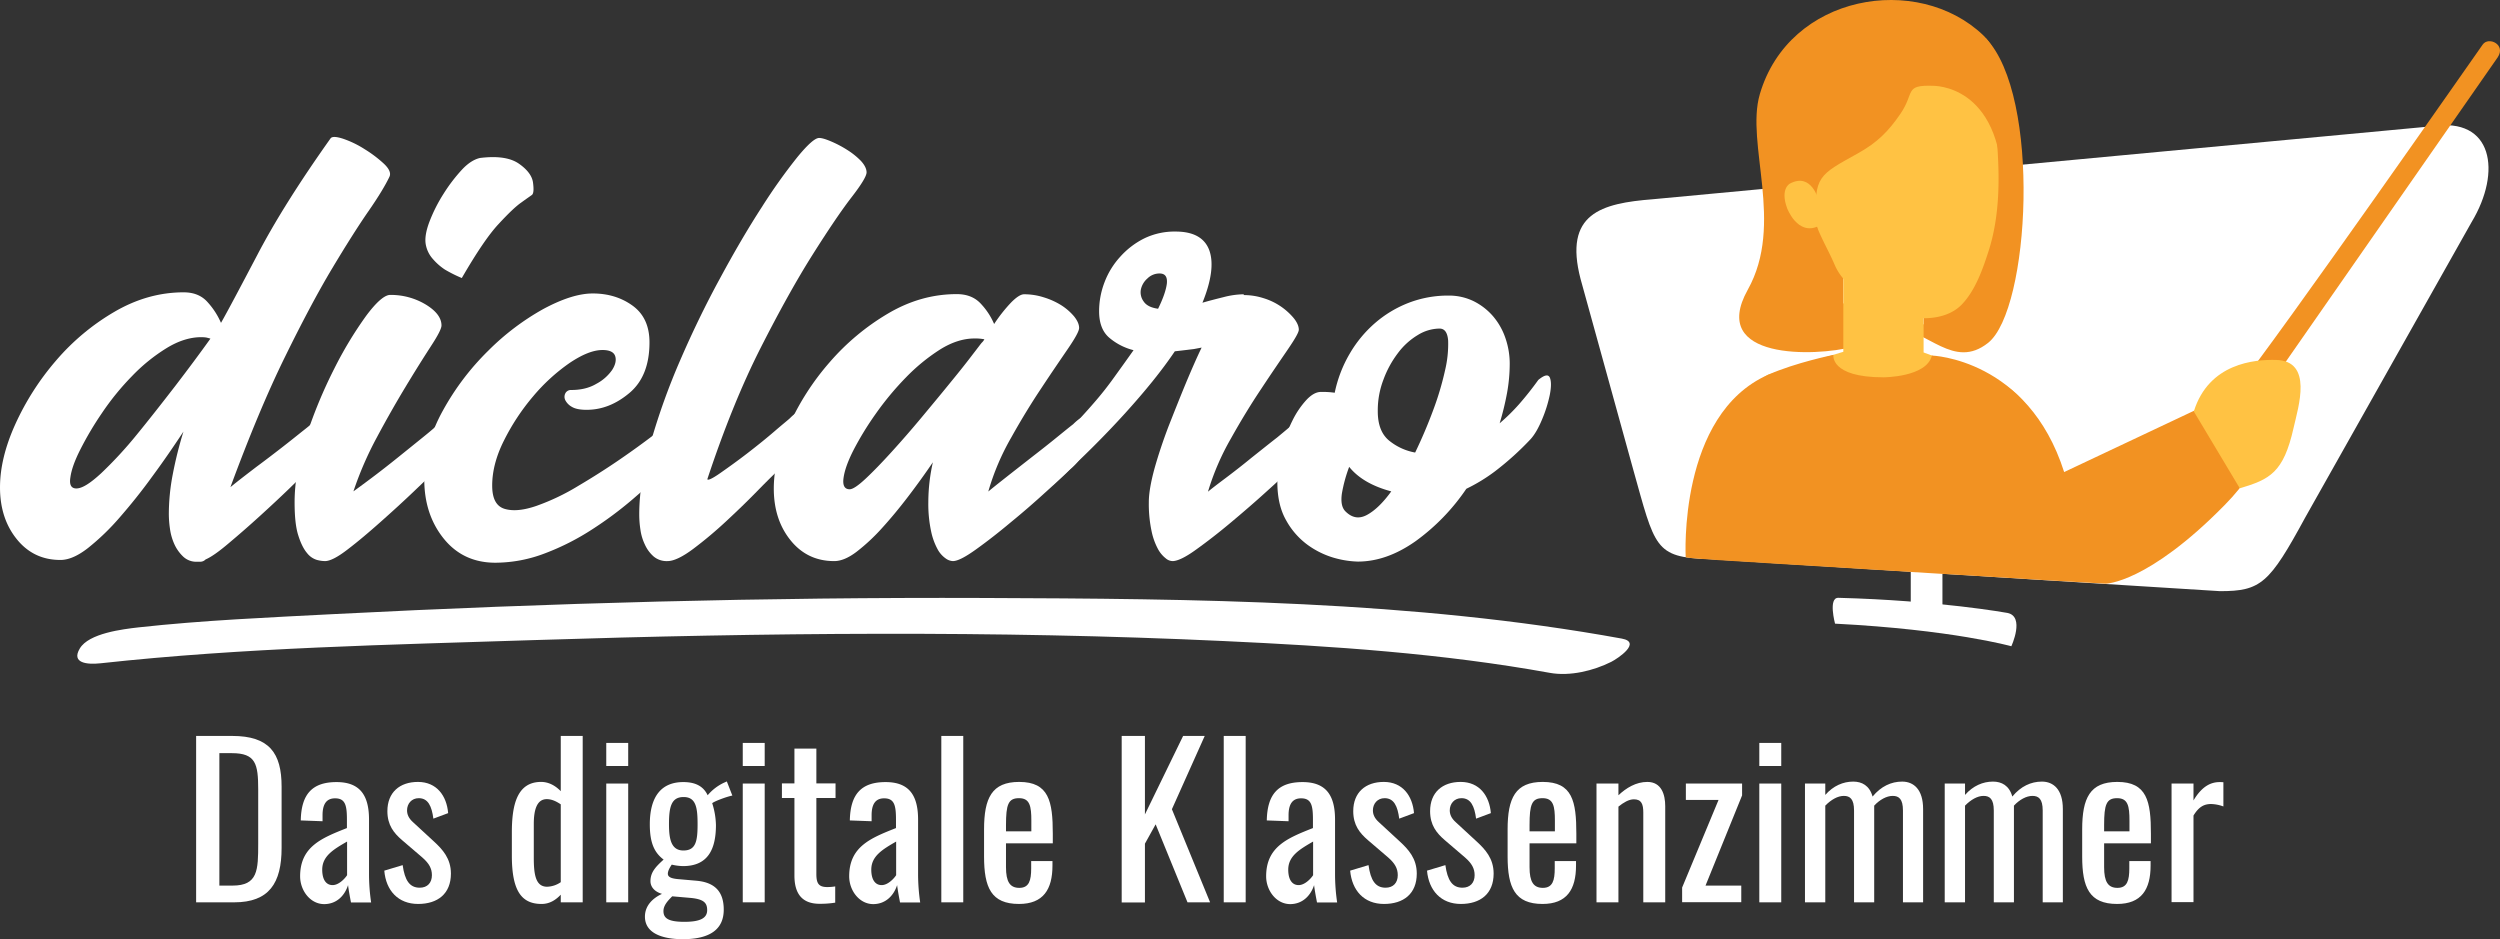 <svg xmlns="http://www.w3.org/2000/svg" width="1538.528" height="578.003" viewBox="0 0 1538.528 578.003">
  <rect x="0" y="0" width="1538.528" height="578.003" fill="#333333" stroke="none"/>
  <g id="LOGO_diclaro_mit_subline" transform="translate(-220.1 -79.097)">
    <g id="Gruppe_51" data-name="Gruppe 51">
      <path id="Pfad_67" data-name="Pfad 67" d="M412.6,339.2c4.1-3.8,7.1-5.3,9.2-4.5,2,.8,3.1,2.9,3.1,6.3,0,3.5-1.1,7.6-3.3,12.5a43.989,43.989,0,0,1-10.4,13.9c-2.8,2.5-7.1,6.5-12.7,12-5.7,5.5-11.8,11.2-18.4,17.2s-12.9,11.5-19.1,16.7c-6.1,5.2-10.9,8.6-14.4,10.1a4.534,4.534,0,0,1-3.3,1.4h-1.9a11.719,11.719,0,0,1-8.5-3.1,24.437,24.437,0,0,1-5.4-7.5,34.041,34.041,0,0,1-2.8-9.7,65.145,65.145,0,0,1-.7-9.4,130.037,130.037,0,0,1,2.4-24,242.369,242.369,0,0,1,6.6-26.4c-6,9.1-12.3,18.3-19.1,27.5-6.7,9.3-13.5,17.7-20.2,25.4a145.974,145.974,0,0,1-19.5,18.8c-6.3,4.9-11.9,7.3-16.9,7.3-11,0-19.9-4.2-26.8-12.7s-10.4-19.1-10.4-32c0-11.9,3.1-24.9,9.4-38.8a163.1,163.1,0,0,1,25-39.1,140.473,140.473,0,0,1,36-30.1q20.55-12,42.6-12c6.3,0,11.2,2,14.8,6.1a45.737,45.737,0,0,1,8.2,12.7c4.1-7.2,11.5-21.2,22.4-41.9q16.2-31.05,45-71.6c.9-1.3,3.5-1.2,7.8.2a61.1,61.1,0,0,1,13.2,6.4,75.748,75.748,0,0,1,11.8,8.9c3.3,3.1,4.5,5.8,3.5,8-2.5,5.3-6.8,12.4-12.9,21.2s-13.6,20.6-22.4,35.3-18.5,33-29.2,54.8-21.8,48.4-33.4,79.8c5-4.1,10.4-8.2,16-12.5,5.7-4.2,10.9-8.2,15.8-12s9-7.1,12.5-9.9C409.4,342,411.6,340.2,412.6,339.2ZM267.1,379.7c3.5,0,8.5-3.1,15.3-9.4a248.294,248.294,0,0,0,21.7-23.5c7.7-9.4,15.6-19.5,23.8-30.1,8.2-10.7,15.4-20.4,21.7-29.2-.9-.3-1.8-.5-2.6-.7a24.051,24.051,0,0,0-3.1-.2c-6.9,0-14.1,2.3-21.4,6.8a108.144,108.144,0,0,0-21.2,17.2,161.97,161.97,0,0,0-18.4,22.6,200.689,200.689,0,0,0-13.4,22.6c-3.5,6.9-5.5,12.6-6.1,17.2C262.7,377.4,263.9,379.7,267.1,379.7Z" fill="#fff"/>
      <path id="Pfad_68" data-name="Pfad 68" d="M489.8,340.2q5.7-5.7,8.7-4.5c2,.8,3.1,2.9,3.1,6.3s-1,7.6-3.1,12.5a40.07,40.07,0,0,1-10.1,13.9c-2.8,2.8-7.5,7.3-13.9,13.4s-13.2,12.3-20.3,18.6-13.7,11.9-20,16.7c-6.3,4.9-11,7.3-14.1,7.3a20.424,20.424,0,0,1-4.9-.7,12.064,12.064,0,0,1-6.1-4.2c-2-2.3-3.9-6-5.4-10.8-1.6-4.9-2.3-11.7-2.3-20.5,0-12.5,2.4-26.2,7.3-41a291.749,291.749,0,0,1,17.2-41.4,236.415,236.415,0,0,1,19.5-32.3c6.4-8.6,11.4-12.9,14.8-12.9a41.522,41.522,0,0,1,21.9,5.9c6.4,3.9,9.7,8.2,9.7,12.9q0,2.85-6.6,12.9c-4.4,6.8-9.5,14.9-15.3,24.5s-11.8,20.1-17.9,31.5a211.3,211.3,0,0,0-14.4,33.2c2.2-1.6,5.9-4.3,11.1-8.2s10.6-8.1,16.3-12.7c5.6-4.5,10.8-8.7,15.5-12.5C485.1,344.4,488.2,341.7,489.8,340.2Zm25.8-163.9c10.7-1.3,18.6-.1,23.8,3.5s8.1,7.5,8.7,11.5c.6,4.4.4,7-.7,7.8s-3.3,2.3-6.6,4.7c-3.3,2.3-7.9,6.7-13.9,13.2-6,6.4-13.5,17.5-22.6,33.2a84.022,84.022,0,0,1-10.4-5.2,35.258,35.258,0,0,1-7.3-6.4,18.131,18.131,0,0,1-4.5-9.2c-.6-3.5.1-8.1,2.3-13.9a95.876,95.876,0,0,1,8.7-17.2,100.664,100.664,0,0,1,11.3-14.8C508.3,179.3,512.2,177,515.6,176.3Z" fill="#fff"/>
      <path id="Pfad_69" data-name="Pfad 69" d="M584.9,259.7c9.4,0,17.6,2.5,24.5,7.5s10.4,12.5,10.4,22.6c0,13.8-4.1,24.2-12.3,31.1s-16.9,10.4-26.4,10.4c-4.1,0-7.1-.6-9.2-1.9a9.847,9.847,0,0,1-4-4.2,4.706,4.706,0,0,1,.2-4.2,3.857,3.857,0,0,1,3.5-1.9c6,0,11.1-1.2,15.5-3.8a27.389,27.389,0,0,0,9.7-8.5c2-3.1,2.7-6,1.9-8.5s-3.4-3.8-7.8-3.8c-5.7,0-12.4,2.7-20.3,8A114.782,114.782,0,0,0,548.2,323a135.345,135.345,0,0,0-17.9,27.1c-4.9,9.7-7.3,19-7.3,27.8,0,8.2,2.6,12.9,7.8,14.4s11.7.8,19.5-1.9A137.2,137.2,0,0,0,576,378.1c9.3-5.5,17.9-11,25.9-16.5s14.7-10.4,20.2-14.6,8.5-6.5,9.2-6.8c5-4.4,8.5-6,10.4-4.7s2.4,3.8,1.6,7.5a55.942,55.942,0,0,1-4.9,13.2,41.405,41.405,0,0,1-8.9,12.2c-5.6,5.3-12.3,11.3-20,17.9a228.5,228.5,0,0,1-25,18.6,151.815,151.815,0,0,1-28.7,14.6,85.868,85.868,0,0,1-30.8,5.9c-13.2,0-23.8-4.9-31.8-14.8s-12-22.1-12-36.5,3.8-28.6,11.5-42.4A158.438,158.438,0,0,1,520.5,295a153.273,153.273,0,0,1,33.9-25.7C566.3,262.9,576.4,259.7,584.9,259.7Z" fill="#fff"/>
      <path id="Pfad_70" data-name="Pfad 70" d="M706.3,336.4c3.8-3.8,6.5-5.1,8.2-4s2.3,3.5,1.7,7.3-2.3,8.2-4.9,13.4a51.58,51.58,0,0,1-11.1,14.4c-2.5,2.2-6.8,6.4-13,12.7-6.1,6.3-12.7,12.7-19.8,19.3a251.793,251.793,0,0,1-20.7,17.4c-6.7,5-12,7.5-15.8,7.5a12.455,12.455,0,0,1-8.5-2.8,21.4,21.4,0,0,1-5.4-7.3,30.908,30.908,0,0,1-2.8-9.4,60.618,60.618,0,0,1-.7-9.2c0-13.2,2.3-28,7.1-44.5a409.082,409.082,0,0,1,18.1-50.4c7.4-17.1,15.5-33.9,24.5-50.4q13.35-24.75,25.7-43.8a343.667,343.667,0,0,1,21.9-30.8c6.4-7.8,10.9-11.8,13.4-11.8,1.6,0,4,.7,7.3,2.1a67.35,67.35,0,0,1,9.9,5.2,45.283,45.283,0,0,1,8.5,6.8c2.3,2.5,3.5,4.9,3.5,7.1s-3.1,7.4-9.4,15.5c-6.3,8.2-14.2,19.9-23.8,35.1s-20.2,34.2-31.8,57-22.6,49.8-33,81.2c.3.9,3-.3,8-3.8s10.6-7.5,16.7-12.2,11.8-9.3,16.9-13.7S705.4,337.3,706.3,336.4Z" fill="#fff"/>
      <path id="Pfad_71" data-name="Pfad 71" d="M880.5,340.2q5.7-5.7,8.7-4.5c2,.8,3.1,2.8,3.1,6.1s-1.1,7.5-3.3,12.5A39.326,39.326,0,0,1,878.6,368c-2.8,2.8-7.7,7.4-14.6,13.6-6.9,6.3-14.1,12.6-21.7,18.8-7.5,6.3-14.7,11.9-21.4,16.7-6.8,4.9-11.5,7.3-14.4,7.3a8.181,8.181,0,0,1-4.5-1.7,16.269,16.269,0,0,1-4.9-5.6,40.148,40.148,0,0,1-4-11.1,80.4,80.4,0,0,1-1.7-17.9,112.353,112.353,0,0,1,2.8-24.5c-4.7,6.9-9.8,14-15.3,21.2s-10.9,13.7-16.2,19.5a118.181,118.181,0,0,1-15.5,14.4c-5,3.8-9.6,5.7-13.7,5.7-11,0-19.9-4.2-26.8-12.7s-10.4-19.1-10.4-32c0-11.9,3.1-24.9,9.4-38.9a157.609,157.609,0,0,1,25-38.8,144.706,144.706,0,0,1,35.8-29.9c13.5-8,27.6-12,42.4-12,6.3,0,11.2,2,14.8,5.9a42.168,42.168,0,0,1,8.2,12.5,93.422,93.422,0,0,1,10.6-13.4c3.3-3.3,5.9-4.9,7.8-4.9a39.335,39.335,0,0,1,12.2,1.9,44.752,44.752,0,0,1,10.8,4.9,34.68,34.68,0,0,1,7.8,6.8c2,2.5,3.1,4.9,3.1,7.1,0,1.9-2.3,6.1-6.8,12.7s-10,14.6-16.2,24c-6.3,9.4-12.6,19.7-18.8,30.8a149.651,149.651,0,0,0-14.1,33.2c1.9-1.6,5.4-4.4,10.6-8.5s10.6-8.3,16.2-12.7c5.7-4.4,10.9-8.5,15.8-12.5C875.7,344,878.9,341.4,880.5,340.2ZM743,380.2q2.85,0,9.9-6.6c4.7-4.4,10-9.9,16-16.5s12.2-13.7,18.6-21.4,12.4-14.9,17.9-21.7c5.5-6.7,10-12.4,13.4-16.9,3.5-4.5,5.3-7,5.7-7.3a7.711,7.711,0,0,0,1.4-1.9,28.745,28.745,0,0,0-6.1-.5c-6.9,0-14,2.3-21.2,6.8a116.66,116.66,0,0,0-21,17.2A182.71,182.71,0,0,0,759,333.8a188.348,188.348,0,0,0-13.7,22.4c-3.5,6.9-5.5,12.6-6.1,17.2C738.6,377.9,739.9,380.2,743,380.2Z" fill="#fff"/>
      <path id="Pfad_72" data-name="Pfad 72" d="M1015.6,340.2q5.7-5.7,8.7-4.5c2.1.8,3.1,2.9,3.1,6.3s-1.1,7.6-3.3,12.5a43.988,43.988,0,0,1-10.4,13.9c-2.8,2.8-7.6,7.3-14.4,13.4-6.7,6.1-13.9,12.3-21.4,18.6s-14.7,11.9-21.4,16.7c-6.7,4.9-11.7,7.3-14.8,7.3a6.723,6.723,0,0,1-4.2-1.7,18.406,18.406,0,0,1-4.7-5.6,40.148,40.148,0,0,1-4-11.1,80.4,80.4,0,0,1-1.7-17.9c0-5.3,1.2-12.2,3.5-20.7q3.6-12.75,8.7-26.1c3.5-8.9,7-17.7,10.6-26.4,3.6-8.6,6.8-15.9,9.7-21.9-1.6.3-3.1.6-4.7.9-2.5.3-6.4.8-11.8,1.4-7.8,11.6-18,24.2-30.4,37.9s-26.7,28-43,42.8c-2.5,2.5-4.6,3.1-6.4,1.9a9.676,9.676,0,0,1-3.5-6.1,19.1,19.1,0,0,1,.5-9.4,16.521,16.521,0,0,1,6.6-8.9A116.846,116.846,0,0,0,879.6,342c4.4-4.5,8.9-9.4,13.4-14.6a205.206,205.206,0,0,0,12.9-16.3c4.1-5.7,8-11.1,11.8-16.5a36.8,36.8,0,0,1-15.1-7.8c-4.1-3.6-6.1-9-6.1-16.2a49.946,49.946,0,0,1,3.3-17.7,48.885,48.885,0,0,1,9.7-15.8,49.421,49.421,0,0,1,14.8-11.3,42.8,42.8,0,0,1,19.3-4.2c11,0,17.9,3.9,20.7,11.5,2.8,7.7,1.4,18.5-4.2,32.3,4.4-1.3,8.8-2.4,13.2-3.5a50.992,50.992,0,0,1,12.2-1.7v.5a39.335,39.335,0,0,1,12.2,1.9,39.026,39.026,0,0,1,18.6,12.3c2,2.5,3.1,4.9,3.1,7.1,0,1.6-2.3,5.6-6.8,12.2s-10,14.6-16.2,24c-6.3,9.4-12.6,19.7-18.8,30.8a154.553,154.553,0,0,0-14.1,32.7c1.9-1.6,5.4-4.3,10.6-8.2s10.6-8.1,16.2-12.7c5.7-4.5,10.9-8.7,15.8-12.5C1010.8,344.4,1014.1,341.7,1015.6,340.2Zm-81.9-92.8a10.519,10.519,0,0,0-7.5,3.1,12.373,12.373,0,0,0-4,6.8,9.431,9.431,0,0,0,1.7,7.3c1.6,2.4,4.5,3.9,8.9,4.5,3.1-6.3,4.9-11.5,5.4-15.5C938.6,249.5,937.2,247.4,933.7,247.4Z" fill="#fff"/>
      <path id="Pfad_73" data-name="Pfad 73" d="M1166.8,312.9c3.8-3.1,6.1-3.6,7.1-1.4.9,2.2.9,5.7,0,10.4a80.683,80.683,0,0,1-4.7,15.1c-2.2,5.3-4.5,9.4-7.1,12.3a178.834,178.834,0,0,1-21.9,19.8,105.305,105.305,0,0,1-17.7,10.8,128.633,128.633,0,0,1-31.3,32.3c-11.8,8.3-23.6,12.5-35.5,12.5a58.8,58.8,0,0,1-14.6-2.3,52.572,52.572,0,0,1-16.3-8,46.48,46.48,0,0,1-13.2-15.1c-3.6-6.3-5.4-14.1-5.4-23.5a79.18,79.18,0,0,1,2.6-19.8,89.817,89.817,0,0,1,6.6-17.9,53.59,53.59,0,0,1,8.7-12.9c3.1-3.3,6.1-4.9,8.9-4.9a51.664,51.664,0,0,1,8.5.5,78.769,78.769,0,0,1,9.2-24,74.486,74.486,0,0,1,15.5-18.8,70.235,70.235,0,0,1,20.7-12.5,67.306,67.306,0,0,1,24.7-4.5,34.608,34.608,0,0,1,15.5,3.5,38.271,38.271,0,0,1,12,9.4,41.012,41.012,0,0,1,7.5,13.4,48.023,48.023,0,0,1,2.6,15.5,101.563,101.563,0,0,1-1.7,18.4,169.51,169.51,0,0,1-4.5,18.4,120.836,120.836,0,0,0,12-11.8C1159.1,323.1,1163,318.2,1166.8,312.9Zm-118.7,80.9c4.1,4.1,8.5,4.8,13.4,2.1s9.8-7.5,14.8-14.4c-11.6-3.1-20.3-8.1-25.9-15.1a89.558,89.558,0,0,0-4.5,16.5C1045.2,388,1045.9,391.6,1048.1,393.8ZM1106,281.3a25.9,25.9,0,0,0-13.4,4,42.36,42.36,0,0,0-12.2,11.1,62.119,62.119,0,0,0-8.9,16.3,52.718,52.718,0,0,0-3.5,19.5c0,8.2,2.3,14.1,6.8,17.9a35.126,35.126,0,0,0,16.2,7.5q6.15-12.75,11.1-26.1a181.062,181.062,0,0,0,7.3-24.5,69.33,69.33,0,0,0,1.9-18.4C1110.9,283.8,1109.2,281.3,1106,281.3Z" fill="#fff"/>
    </g>
    <g id="Gruppe_53" data-name="Gruppe 53">
      <path id="Pfad_74" data-name="Pfad 74" d="M1716.9,156.8l-479.5,44.9c-32,2.5-55.1,8.8-44.6,49.1l32.3,116.9c13.6,48.4,13.1,54.4,46.7,55.5l314.5,19.7c25.2,0,30.4-4.7,52.5-45.4l102.4-181.8C1759.8,184.8,1754.3,150.9,1716.9,156.8Z" fill="#fff"/>
      <path id="Pfad_75" data-name="Pfad 75" d="M1355.3,291.6c10.4-3.8,17-12.5,29.4-11.4,22,1.9,37.7,26.7,58.9,9.9,25.7-20.4,32.9-152.1-1.5-187.6,0,0-17.6,16.5-42.4,8.6-28.9-9.2-53.7,13.6-68.7,37.2-15.5,24.6-23.5,56-21.2,84.9C1312,259.9,1316.8,305.6,1355.3,291.6Z" fill="#f29222"/>
      <g id="Gruppe_52" data-name="Gruppe 52">
        <path id="Pfad_76" data-name="Pfad 76" d="M1354.5,265.7V236.2h49.4v42.5C1387.6,278.2,1368.3,275.2,1354.5,265.7Z" fill="#fff"/>
      </g>
      <path id="Pfad_77" data-name="Pfad 77" d="M1349.1,241.9a32.9,32.9,0,0,0,7.3,10.7,90.293,90.293,0,0,0,28.3,18.6c12.9,5.3,32.4,6,42.7-4.7,8.3-8.6,12.9-21.7,16.5-32.9,7-21.8,6.9-45.6,5.1-68.2-.4-5.2-.9-10.3-1.8-15.4-8-49.3-50.2-49.2-50.2-49.2-31.9-1.4-60.9,13.7-65.8,47.2-1.9,12.9.6,26.7,1.2,39.5.5,9.4,1.6,18.9,4.7,27.9C1340.2,224.7,1345.3,233,1349.1,241.9Z" fill="#ffc243"/>
      <path id="Pfad_78" data-name="Pfad 78" d="M1452.5,194.6c11.9-36.9,2.3-80.2-11.9-93.8-40.3-38.5-119.5-25.4-137.5,36.3-8.9,30.5,15.3,79.7-7.4,120.3-24.3,43.5,42,41.1,64.4,35.2-.6-23.5-19.9-47.9-22-76.7-2.1-28.5,1.7-29.2,25.5-42.5,11.8-6.6,18.7-13.5,26-24.2,9.1-13.3,2.2-17.9,20.2-17.3C1409.7,132,1451.5,130.5,1452.5,194.6Z" fill="#f29222"/>
      <path id="Pfad_79" data-name="Pfad 79" d="M1339.3,202.4s-4.2-17.5-17.7-10.3c0,0-6.1,3.1-1.7,15.1,0,0,6.4,17.3,19.4,11Z" fill="#ffc243"/>
      <path id="Pfad_80" data-name="Pfad 80" d="M1594.8,320.9c29.8-37.5,150.2-210.2,153.2-214.4,3.6-5.1,14.5,0,9.2,7.9L1601.8,337.6Z" fill="#f29222"/>
      <rect id="Rechteck_68" data-name="Rechteck 68" width="19.5" height="32.1" transform="translate(1396 424.9)" fill="#fff"/>
      <path id="Pfad_81" data-name="Pfad 81" d="M1457.9,476.8s-36.4-10.2-108.5-13.9c0,0-4.3-16,2-15.9,61.7,1.6,104.1,9.3,104.1,9.3C1466.4,458.5,1457.9,476.8,1457.9,476.8Z" fill="#fff"/>
      <path id="Pfad_82" data-name="Pfad 82" d="M1440.9,309.7l-37-13.7V236.1h-49.4v59.5l-46.2,14s-11.1,5.5-22.2,22.6l183.3-.8A54.547,54.547,0,0,0,1440.9,309.7Z" fill="#ffc243"/>
      <path id="Pfad_83" data-name="Pfad 83" d="M1572.4,330.9l-82,38.7c-22.2-69.8-81.4-71.7-81.4-71.7-3.2,13.4-29.8,13.4-29.8,13.4-33.1,0-30.8-13.8-30.8-13.8s-23.2,4.7-40.1,12.2c-55.7,24.5-50.8,112.4-50.8,112.4,3.1.8,36.3,2.7,36.3,2.7l17.5,1.1,166.8,10.2h0l1.8.1,18.8,1.1h0l17.3,1s25.8-.2,73.1-48.3C1643,335.3,1572.4,330.9,1572.4,330.9Z" fill="#f29222"/>
      <path id="Pfad_84" data-name="Pfad 84" d="M1570.2,332.3c9.3-29.8,37.5-32,50.5-31.7,23.1.5,13.8,28.9,10.9,41.8-6.2,27.7-14.7,31.7-33.1,37.2Z" fill="#ffc243"/>
    </g>
    <g id="Gruppe_54" data-name="Gruppe 54">
      <path id="Pfad_85" data-name="Pfad 85" d="M281.9,487.3c88.5-9.7,178.5-11.4,267.4-14.3,141.1-4.5,282.7-6,423.8.6,67.1,3.1,134.7,7.6,200.9,19.6,12.3,2.2,26.7-1.3,37.7-6.8,4.1-2.1,18.9-12,6.5-14.3-129-23.5-262.7-24.5-393.4-25-133-.5-266,3.1-398.8,9.9-40.2,2.1-80.7,3.8-120.7,8.2-9.6,1.1-30.6,3.6-36.1,13-5.4,9,4.5,10,12.7,9.1Z" fill="#fff"/>
    </g>
    <g id="Gruppe_55" data-name="Gruppe 55">
      <path id="Pfad_86" data-name="Pfad 86" d="M340.8,532H363c22.8,0,30.4,10.5,30.4,31.2v37.7c0,21.7-7.7,33.5-29.2,33.5H340.8Zm22.4,92.1c15.6,0,15.8-9.4,15.8-25.9V565c0-15.8-1.5-22.4-16.2-22.4h-7.7v81.5Z" fill="#fff"/>
      <path id="Pfad_87" data-name="Pfad 87" d="M404.8,618.4c0-18.2,13.1-23.5,28.8-29.7v-5.2c0-8.8-1-13.1-7.3-13.1-5.6,0-7.7,4-7.7,10.4v3.7l-13.4-.5c.3-16.2,7.1-23.6,22-23.6,14.4,0,20,8.1,20,23.1v33.4a120.984,120.984,0,0,0,1.3,17.6H436.1c-.5-2.6-1.4-7.3-1.8-10.7-1.8,5.7-6.4,11.7-14.8,11.7C410.9,635.4,404.8,627,404.8,618.4Zm28.9-.7V597c-8.3,4.8-15.3,8.9-15.3,17.3,0,6,2.3,9.5,6.4,9.5C428.7,623.8,432.5,619.6,433.7,617.7Z" fill="#fff"/>
      <path id="Pfad_88" data-name="Pfad 88" d="M456.6,614.9l11.3-3.4c1.3,9.4,4.3,13.9,10.5,13.9,4.8,0,7.5-3.1,7.5-7.7,0-4.2-1.8-7.3-5.9-10.9l-12.5-10.7c-5-4.3-9-9.2-9-17.8,0-11.5,7.5-18,18.8-18,11.6,0,17.7,8.6,18.6,19.2l-9.1,3.4c-1-7.6-3.2-12.6-9-12.6-4.4,0-7.2,3.4-7.2,7.5,0,2.5,1,4.9,3.7,7.3L487.2,597c5.2,4.8,10.4,10.4,10.4,19.7,0,12.5-8.2,18.7-20.2,18.7C465.2,635.4,457.6,627.2,456.6,614.9Z" fill="#fff"/>
      <path id="Pfad_89" data-name="Pfad 89" d="M535.1,605.7V591.5c0-16.7,3-31.2,18-31.2,4.9,0,9,2.5,12.1,5.7V532h13.5V634.4H565.2v-4.7c-3.2,3.4-7,5.7-11.8,5.7C541,635.4,535.1,627.3,535.1,605.7ZM565.2,622V574.1c-2.4-1.6-5.3-3.2-8.6-3.2-6.3,0-8,7-8,15.3v20.6c0,10.2,1,18,8.2,18A15.541,15.541,0,0,0,565.2,622Z" fill="#fff"/>
      <path id="Pfad_90" data-name="Pfad 90" d="M593.2,536.3h13.5v14.2H593.2Zm0,25h13.5v73.1H593.2Z" fill="#fff"/>
      <path id="Pfad_91" data-name="Pfad 91" d="M617,643.2c0-7,5.1-11.5,10.5-14-4.8-1.4-7.1-4.5-7.1-7.8,0-5.4,3-8.7,8.1-13.3-5.6-4.2-8.5-10.1-8.5-21.7,0-17.1,7.1-26,20.6-26,7.8,0,12.5,2.8,15,8.1a29.6,29.6,0,0,1,9.8-7.6l2-.9,3.4,8.7c-3.3.6-11.1,3.5-12.4,4.7a47.325,47.325,0,0,1,2.3,13.4c0,14.9-4.9,25.3-20.2,25.3a32.735,32.735,0,0,1-7-.9c-1,1.5-2.4,3.7-2.4,5.6s1.8,2.9,6.1,3.3l11.4,1c11.5,1,16.9,6.8,16.9,17.8,0,12-8.3,18.2-25.4,18.2C627,657,617,653.1,617,643.2Zm38.3-4c0-4.4-2-6.7-10-7.5l-11.5-1c-2.8,2.8-5.4,5.6-5.4,9.1,0,4.4,3,6.6,12.9,6.6C650.9,646.4,655.3,644.2,655.3,639.2Zm-5.9-52.9c0-10.2-1-16.7-8.6-16.7s-9,6.1-9,16.7c0,9.1,1.3,16.2,8.9,16.2C648.4,602.5,649.4,596.6,649.4,586.3Z" fill="#fff"/>
      <path id="Pfad_92" data-name="Pfad 92" d="M677.2,536.3h13.5v14.2H677.2Zm0,25h13.5v73.1H677.2Z" fill="#fff"/>
      <path id="Pfad_93" data-name="Pfad 93" d="M709,617.9V570.2h-7.7v-9H709V539.8h13.5v21.4h11.8v9H722.5V617c0,5.7,1.4,8,6.7,8a29.316,29.316,0,0,0,4.9-.4v10a58.62,58.62,0,0,1-9.4.7C713.3,635.4,709,628.6,709,617.9Z" fill="#fff"/>
      <path id="Pfad_94" data-name="Pfad 94" d="M742.7,618.4c0-18.2,13.1-23.5,28.8-29.7v-5.2c0-8.8-1-13.1-7.3-13.1-5.6,0-7.7,4-7.7,10.4v3.7l-13.4-.5c.3-16.2,7.1-23.6,22-23.6,14.4,0,20,8.1,20,23.1v33.4a120.98,120.98,0,0,0,1.3,17.6H774c-.5-2.6-1.4-7.3-1.8-10.7-1.8,5.7-6.5,11.7-14.8,11.7C748.8,635.4,742.7,627,742.7,618.4Zm28.9-.7V597c-8.3,4.8-15.3,8.9-15.3,17.3,0,6,2.3,9.5,6.4,9.5C766.6,623.8,770.4,619.6,771.6,617.7Z" fill="#fff"/>
      <path id="Pfad_95" data-name="Pfad 95" d="M799.4,532h13.5V634.4H799.4Z" fill="#fff"/>
      <path id="Pfad_96" data-name="Pfad 96" d="M825.7,606.2V589.5c0-19.3,4.8-29.2,21.6-29.2,18.3,0,20.7,11.9,20.7,31.9v5.9H839.2v14.7c0,8.9,2.4,12.7,8.2,12.7,6.1,0,7.3-4.7,7.3-12V609h13.1v2.8c0,14.7-5.7,23.6-20.6,23.6C830.1,635.4,825.7,625.3,825.7,606.2Zm29.1-15.4v-6.6c0-9-.9-13.9-7.6-13.9-6.6,0-8,3.9-8,16.5v3.9h15.6Z" fill="#fff"/>
      <path id="Pfad_97" data-name="Pfad 97" d="M910.4,532h14.3v48.3L948.2,532h13.3l-20.2,45.1,23.5,57.3H950.9l-19.6-48-6.6,11.9v36.2H910.4Z" fill="#fff"/>
      <path id="Pfad_98" data-name="Pfad 98" d="M973.2,532h13.5V634.4H973.2Z" fill="#fff"/>
      <path id="Pfad_99" data-name="Pfad 99" d="M999.3,618.4c0-18.2,13.1-23.5,28.8-29.7v-5.2c0-8.8-1-13.1-7.3-13.1-5.6,0-7.7,4-7.7,10.4v3.7l-13.4-.5c.3-16.2,7.1-23.6,22-23.6,14.4,0,20,8.1,20,23.1v33.4a120.971,120.971,0,0,0,1.3,17.6h-12.4c-.5-2.6-1.4-7.3-1.8-10.7-1.8,5.7-6.5,11.7-14.8,11.7C1005.4,635.4,999.3,627,999.3,618.4Zm28.9-.7V597c-8.3,4.8-15.3,8.9-15.3,17.3,0,6,2.3,9.5,6.4,9.5C1023.2,623.8,1027,619.6,1028.2,617.7Z" fill="#fff"/>
      <path id="Pfad_100" data-name="Pfad 100" d="M1051,614.9l11.3-3.4c1.3,9.4,4.3,13.9,10.5,13.9,4.8,0,7.5-3.1,7.5-7.7,0-4.2-1.8-7.3-5.9-10.9l-12.5-10.7c-5-4.3-9-9.2-9-17.8,0-11.5,7.5-18,18.8-18,11.6,0,17.7,8.6,18.6,19.2l-9.1,3.4c-1-7.6-3.2-12.6-9-12.6-4.4,0-7.2,3.4-7.2,7.5,0,2.5,1,4.9,3.7,7.3l12.9,11.9c5.2,4.8,10.4,10.4,10.4,19.7,0,12.5-8.2,18.7-20.2,18.7C1059.6,635.4,1052.1,627.2,1051,614.9Z" fill="#fff"/>
      <path id="Pfad_101" data-name="Pfad 101" d="M1098.3,614.9l11.3-3.4c1.3,9.4,4.3,13.9,10.5,13.9,4.8,0,7.5-3.1,7.5-7.7,0-4.2-1.8-7.3-5.9-10.9l-12.5-10.7c-5-4.3-9-9.2-9-17.8,0-11.5,7.5-18,18.8-18,11.6,0,17.7,8.6,18.6,19.2l-9.1,3.4c-1-7.6-3.2-12.6-9-12.6-4.4,0-7.2,3.4-7.2,7.5,0,2.5,1,4.9,3.7,7.3l12.9,11.9c5.2,4.8,10.4,10.4,10.4,19.7,0,12.5-8.2,18.7-20.2,18.7C1107,635.4,1099.4,627.2,1098.3,614.9Z" fill="#fff"/>
      <path id="Pfad_102" data-name="Pfad 102" d="M1147.9,606.2V589.5c0-19.3,4.8-29.2,21.6-29.2,18.3,0,20.7,11.9,20.7,31.9v5.9h-28.8v14.7c0,8.9,2.4,12.7,8.2,12.7,6.1,0,7.3-4.7,7.3-12V609H1190v2.8c0,14.7-5.7,23.6-20.6,23.6C1152.4,635.4,1147.9,625.3,1147.9,606.2Zm29.1-15.4v-6.6c0-9-.9-13.9-7.6-13.9-6.6,0-8,3.9-8,16.5v3.9H1177Z" fill="#fff"/>
      <path id="Pfad_103" data-name="Pfad 103" d="M1202.6,561.3h13.5v7.2c4.8-4.5,10.8-8.2,17.8-8.2,8.7,0,11,7.8,11,14.9v59.2h-13.5V579.2c0-5.2-1.1-8.2-5.8-8.2-3.1,0-6.4,2-9.5,4.5v58.9h-13.5Z" fill="#fff"/>
      <path id="Pfad_104" data-name="Pfad 104" d="M1255.3,625.3l22.4-53.9h-20.1V561.3h34.6v7.3l-22.5,55.5h22v10.2h-36.4Z" fill="#fff"/>
      <path id="Pfad_105" data-name="Pfad 105" d="M1302.8,536.3h13.5v14.2h-13.5Zm0,25h13.5v73.1h-13.5Z" fill="#fff"/>
      <path id="Pfad_106" data-name="Pfad 106" d="M1330.9,561.3h12.5v7c4.9-5.6,11-8.2,17.2-8.2,5.3,0,10,2.4,11.9,9.2,5.2-6.3,11.5-9.2,18.2-9.2,7.1,0,12.9,4.8,12.9,16.9v57.4h-12.4V577.9c0-7.1-2.5-9-6.3-9-3.7,0-8,2.3-11.4,6v59.5h-12.4V577.9c0-7.1-2.5-9-6.3-9-3.7,0-7.8,2.3-11.4,6v59.5h-12.5V561.3Z" fill="#fff"/>
      <path id="Pfad_107" data-name="Pfad 107" d="M1416.9,561.3h12.5v7c4.9-5.6,11-8.2,17.2-8.2,5.3,0,10,2.4,11.9,9.2,5.2-6.3,11.5-9.2,18.2-9.2,7.1,0,12.9,4.8,12.9,16.9v57.4h-12.4V577.9c0-7.1-2.5-9-6.3-9-3.7,0-8,2.3-11.4,6v59.5h-12.4V577.9c0-7.1-2.5-9-6.3-9-3.7,0-7.8,2.3-11.4,6v59.5h-12.5V561.3Z" fill="#fff"/>
      <path id="Pfad_108" data-name="Pfad 108" d="M1501.5,606.2V589.5c0-19.3,4.8-29.2,21.6-29.2,18.3,0,20.7,11.9,20.7,31.9v5.9H1515v14.7c0,8.9,2.4,12.7,8.2,12.7,6.1,0,7.3-4.7,7.3-12V609h13.1v2.8c0,14.7-5.7,23.6-20.6,23.6C1505.9,635.4,1501.5,625.3,1501.5,606.2Zm29.1-15.4v-6.6c0-9-.9-13.9-7.6-13.9-6.6,0-8,3.9-8,16.5v3.9h15.6Z" fill="#fff"/>
      <path id="Pfad_109" data-name="Pfad 109" d="M1556.5,561.3H1570v10.4c5.3-8.9,10.8-11.3,16.2-11.3a20.346,20.346,0,0,1,2.2.1v14.9a23.761,23.761,0,0,0-7.5-1.5c-4.2,0-7.5,1.5-10.9,7.1v53.3h-13.5v-73Z" fill="#fff"/>
    </g>
    <path id="Pfad_110" data-name="Pfad 110" d="M1239.9,434.1" fill="#f29222"/>
  </g>
</svg>
